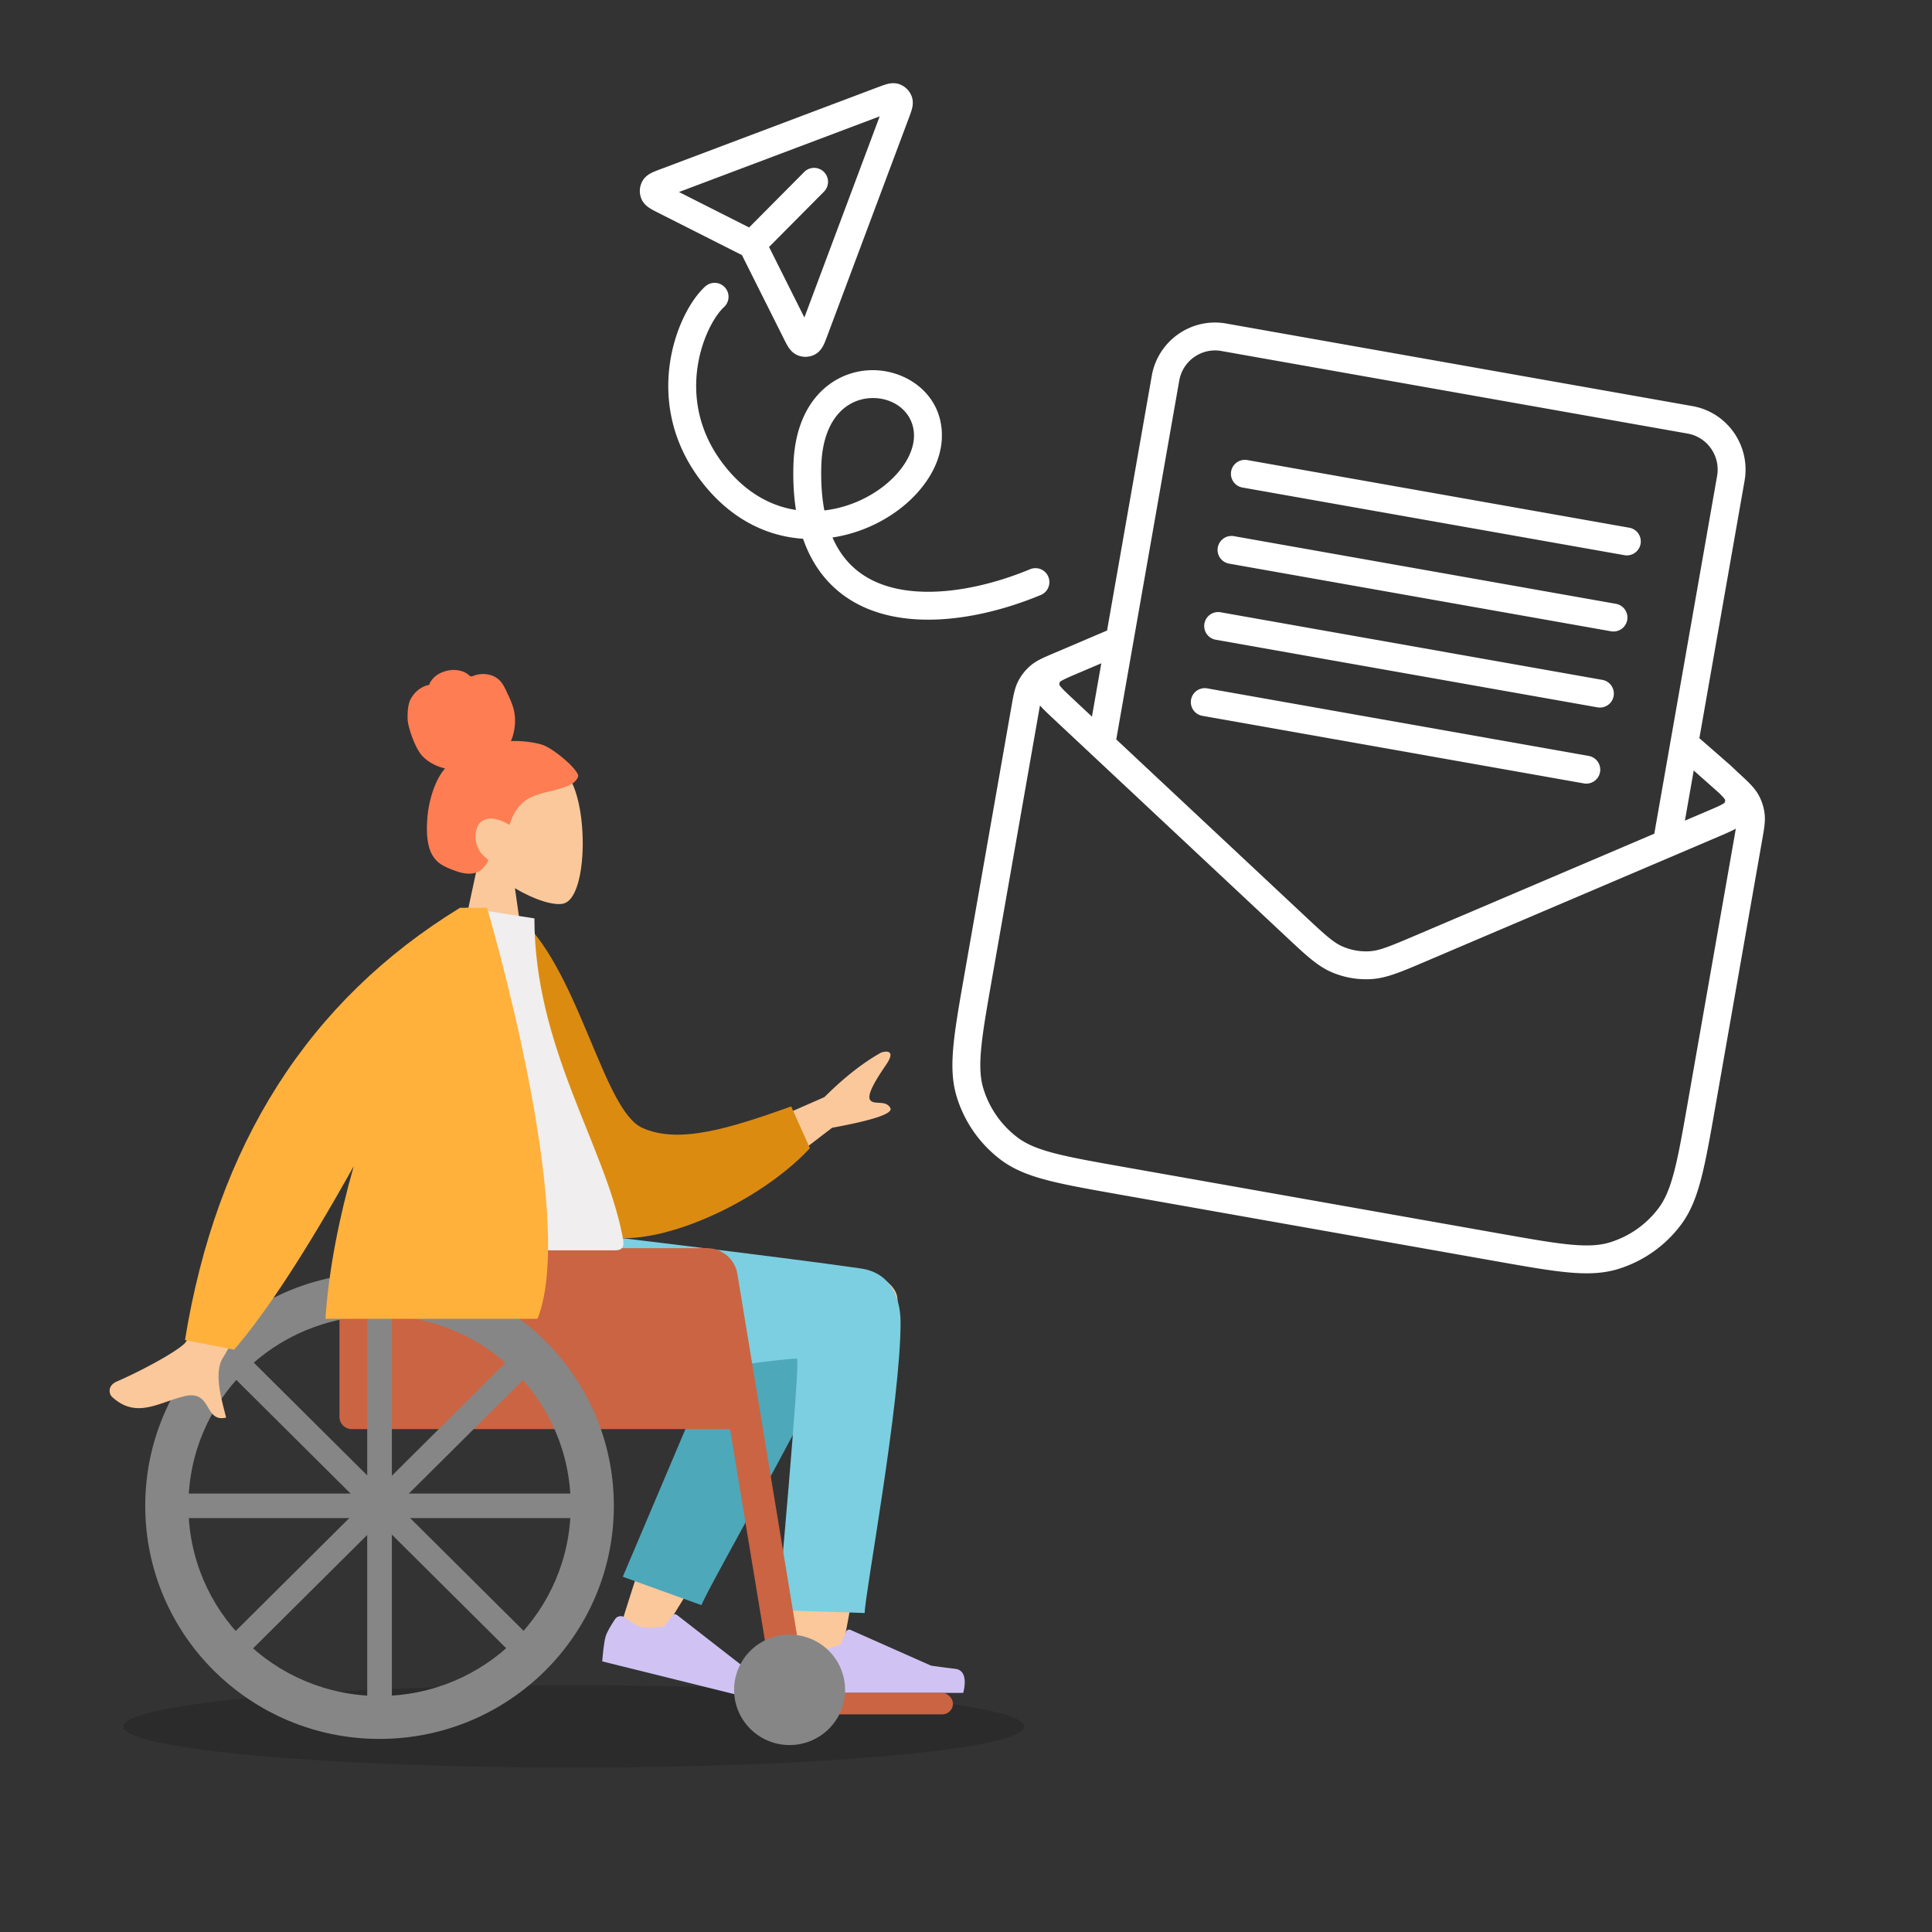 <svg xmlns="http://www.w3.org/2000/svg" width="564" height="564" fill="none"><rect width="100%" height="100%" fill="#333333" stroke="none"/><g clip-path="url(#a)"><path fill="#fff" fill-rule="evenodd" d="m256.802 33.967-58.592 22.09 20.475 10.347 16.122-16.236a4.072 4.072 0 0 1 5.779 5.737l-16.079 16.193 10.312 20.585zm2.01-9.386c.693-.192 2.133-.547 3.689-.012a5.95 5.95 0 0 1 3.692 3.706c.526 1.548.176 2.98-.015 3.675-.206.748-.537 1.631-.859 2.49l-23.833 63.658c-.329.88-.666 1.78-1.006 2.488-.309.643-.999 1.996-2.459 2.819a5.91 5.91 0 0 1-5.295.252c-1.515-.671-2.336-1.931-2.712-2.541-.414-.67-.845-1.531-1.269-2.377l-12.158-24.272-24.272-12.265-.128-.065c-.843-.425-1.702-.86-2.37-1.276-.611-.38-1.864-1.205-2.53-2.72a5.93 5.93 0 0 1 .251-5.278c.818-1.463 2.167-2.158 2.812-2.47.707-.342 1.605-.68 2.481-1.01l.135-.051 63.363-23.89c.855-.322 1.737-.655 2.483-.861m-47.2 59.313a4.07 4.07 0 0 1-.258 5.752c-2.662 2.433-6.552 9.06-7.759 17.772-1.179 8.5.257 18.616 7.64 28.187 6.34 8.218 13.801 12.144 21.129 13.265-.63-3.986-.887-8.366-.742-13.164.268-8.856 2.869-15.648 7.033-20.343 4.168-4.699 9.647-7.001 15.051-7.275 10.528-.534 21.69 6.895 21.244 19.748-.272 7.855-5.229 15.205-11.928 20.457-5.47 4.288-12.449 7.476-20 8.614 1.822 4.184 4.297 7.313 7.178 9.637 3.902 3.148 8.791 5.01 14.36 5.787 11.25 1.569 24.675-1.381 36.149-6.159a4.071 4.071 0 1 1 3.13 7.517c-12.205 5.083-27.173 8.553-40.404 6.706-6.671-.93-13.044-3.235-18.348-7.513-4.675-3.771-8.334-8.928-10.654-15.603-10.457-.686-21.112-5.639-29.645-16.701-8.908-11.547-10.692-23.94-9.259-34.278 1.403-10.126 5.956-18.665 10.331-22.664a4.07 4.07 0 0 1 5.752.258m29.04 65.115c6.514-.748 12.633-3.43 17.346-7.124 5.569-4.367 8.654-9.7 8.814-14.331.241-6.935-5.701-11.689-12.693-11.334-3.357.17-6.742 1.581-9.372 4.546-2.633 2.969-4.762 7.793-4.985 15.186-.151 4.981.18 9.309.89 13.057m95.577-39.293c1.795-10.224 11.513-17.08 21.732-15.27l136.112 24.107c10.215 1.809 17.006 11.582 15.212 21.801l-13.191 75.144 8.999 7.854.075.07c.837.784 1.602 1.5 2.267 2.147l.512.455.039.037.375.351c2.122 1.983 3.795 3.548 4.909 5.492a14.9 14.9 0 0 1 1.852 5.553c.276 2.223-.122 4.48-.627 7.345l-.089.505-13.664 77.837c-1.535 8.745-2.73 15.553-4.134 20.936-1.425 5.466-3.147 9.811-5.92 13.504a36.22 36.22 0 0 1-18.342 12.882c-4.413 1.353-9.076 1.49-14.686.963-5.525-.518-12.313-1.72-21.029-3.264l-110.164-19.511c-8.716-1.544-15.504-2.746-20.872-4.157-5.451-1.433-9.785-3.163-13.469-5.949a36.35 36.35 0 0 1-12.843-18.398c-1.348-4.42-1.487-9.093-.965-14.719.514-5.54 1.709-12.349 3.245-21.094l13.663-77.836.089-.506c.501-2.865.895-5.123 1.912-7.118a14.8 14.8 0 0 1 3.635-4.587c1.711-1.446 3.819-2.343 6.487-3.477l.472-.201 3.118-1.329.295-.126 11.93-5.084.013-.006zm-14.731 83.919-6.908 2.944c-2.096.893-3.41 1.457-4.33 1.953-.552.297-.772.474-.834.528-.156.27-.212.588-.156.897.039.072.185.315.607.789.697.783 1.74 1.765 3.405 3.324l5.482 5.134zm4.367 22.218 54.958 51.461c6.129 5.74 8.49 7.871 11.121 9.003a17.3 17.3 0 0 0 7.813 1.384c2.856-.16 5.797-1.35 13.512-4.638l69.664-29.69 18.332-104.427c1.023-5.826-2.852-11.355-8.612-12.375l-136.112-24.107c-5.755-1.019-11.27 2.839-12.292 8.66zm166.004 23.712 6.403-2.729c2.096-.893 3.409-1.457 4.33-1.953.551-.297.771-.474.833-.529.156-.269.212-.587.156-.896a2.4 2.4 0 0 0-.198-.297c-.275-.365-.73-.866-1.51-1.631l-7.443-6.607zm14.859 2.342-.265.145c-1.289.694-2.952 1.403-4.836 2.206l-85.166 36.296-.736.314c-6.716 2.864-11.051 4.713-15.512 4.963a25.45 25.45 0 0 1-11.488-2.034c-4.105-1.767-7.547-4.992-12.883-9.991l-.585-.548-67.67-63.365c-1.497-1.402-2.818-2.638-3.792-3.733q-.098-.108-.195-.222c-.102.553-.218 1.201-.353 1.971l-13.633 77.656c-1.573 8.964-2.708 15.447-3.188 20.618-.475 5.124-.265 8.605.646 11.592a28.2 28.2 0 0 0 9.965 14.278c2.484 1.878 5.668 3.265 10.628 4.569 5.007 1.316 11.467 2.463 20.403 4.046l109.802 19.447c8.936 1.583 15.397 2.724 20.55 3.207 5.105.479 8.568.269 11.539-.641a28.07 28.07 0 0 0 14.217-9.987c1.872-2.493 3.254-5.69 4.553-10.668 1.31-5.025 2.451-11.507 4.024-20.471l13.633-77.655c.136-.779.249-1.435.342-1.993M359.403 137.603a4.07 4.07 0 0 1 4.719-3.299l111.442 19.737a4.072 4.072 0 1 1-1.421 8.018l-111.441-19.737a4.07 4.07 0 0 1-3.299-4.719m-3.9 22.216a4.07 4.07 0 0 1 4.719-3.299l111.442 19.738a4.072 4.072 0 1 1-1.421 8.018l-111.441-19.738a4.07 4.07 0 0 1-3.299-4.719m-3.901 22.217a4.073 4.073 0 0 1 4.72-3.299l111.441 19.737a4.07 4.07 0 0 1 3.299 4.719 4.07 4.07 0 0 1-4.719 3.299l-111.442-19.737a4.07 4.07 0 0 1-3.299-4.719m-3.9 22.216a4.073 4.073 0 0 1 4.72-3.299l111.441 19.738a4.072 4.072 0 0 1-1.42 8.018l-111.442-19.738a4.07 4.07 0 0 1-3.299-4.719" clip-rule="evenodd"/><ellipse cx="167.5" cy="504" fill="#000" opacity=".15" rx="131.5" ry="12" style="mix-blend-mode:multiply"/><path fill="#FAC89A" fill-rule="evenodd" d="M150.325 259.286c5.809 3.49 11.516 5.177 14.195 4.488 6.719-1.726 7.337-26.226 2.138-35.885s-31.922-13.869-33.269 5.268c-.467 6.642 2.331 12.57 6.464 17.406L132.441 285h21.53z" clip-rule="evenodd"/><path fill="#FF7D53" fill-rule="evenodd" d="M158.154 217.369c-2.942-.894-7.213-1.197-9.009-.992 1.022-2.441 1.427-5.16 1.097-7.808-.322-2.572-1.475-4.763-2.542-7.059-.491-1.058-1.048-2.11-1.879-2.919-.846-.825-1.917-1.369-3.041-1.629-1.149-.265-2.351-.243-3.502-.002-.509.107-.966.339-1.466.468-.511.132-.759-.187-1.131-.508-.894-.773-2.206-1.154-3.338-1.291-1.27-.153-2.587.038-3.799.454-1.178.406-2.311 1.063-3.163 2.022-.38.426-.724.912-.948 1.448-.092.22-.107.35-.327.431-.204.075-.442.077-.652.148-2.033.686-3.771 2.251-4.717 4.262-.552 1.172-.814 3.237-.742 5.551s2.168 8.353 4.128 10.555c1.75 1.966 4.323 3.263 6.805 3.831-1.648 1.878-2.744 4.224-3.556 6.61a32.2 32.2 0 0 0-1.627 8.029c-.191 2.607-.209 5.364.404 7.915.573 2.386 1.8 4.343 3.848 5.585.938.569 1.947.996 2.962 1.387 1 .384 2.003.759 3.051.975 1.983.408 4.268.338 5.796-1.235.55-.568 1.156-1.28 1.557-1.973.145-.25.232-.413.057-.656-.211-.292-.551-.515-.821-.744-1.54-1.301-2.493-3.038-2.733-5.102-.244-2.095.321-4.798 2.363-5.713 2.522-1.128 5.299.167 7.541 1.375.952-3.352 2.908-6.369 5.975-7.907 3.392-1.7 7.285-1.899 10.771-3.359.909-.38 1.834-.811 2.503-1.586.279-.324.607-.744.719-1.172.147-.563-.217-1.035-.499-1.473-1.49-2.326-7.144-7.023-10.085-7.918" clip-rule="evenodd"/><path fill="#FAC89A" fill-rule="evenodd" d="M231.587 425.861c-1.674 18.213-.001 57.363.9 68.656.566 7.098 10.289 5.239 11.197-.441.154-.962.78-4.343 1.715-9.388 4.584-24.735 16.58-89.473 16.601-105.214.01-7.218-16.142-12.99-22.604-4.271-5.313-3.713-12.854-4.708-17.503 2.79-3.52 5.677-11.883 21.792-20.802 40.611-7.813 16.485-20.022 56.504-20.022 56.504l10.365 4.711s25.603-40.954 41.724-69.667a985 985 0 0 0-1.571 15.709" clip-rule="evenodd"/><path fill="#4DA8BA" fill-rule="evenodd" d="m181.81 460.292 35.574-83.843c8.523-13.639 32.417 2.775 29.511 10.686-6.598 17.959-40.155 76.102-42.121 81.453z" clip-rule="evenodd"/><path fill="#7BCFE0" fill-rule="evenodd" d="M262.9 386.02c0 23.765-10.471 79.627-10.478 84.86l-25.364-.851s6.651-72.853 5.609-73.347c-1.562-.74-64.031 8.602-82.767 9.308-27.017 1.017-38.193-15.473-39.1-46.766h52.333s67.124 7.972 88.233 11.089c9.037 1.334 11.534 9.16 11.534 15.707" clip-rule="evenodd"/><path fill="#D0C3F3" fill-rule="evenodd" d="M182.499 472.238c-.929-.707-2.277-.553-2.928.418-1.062 1.584-2.474 3.865-2.83 5.284-.589 2.35-.932 7.054-.932 7.054l49.254 12.218s3.503-5.839-.508-7.368a305 305 0 0 1-6.644-2.614l-20.269-15.771a1 1 0 0 0-1.42.196l-2.3 3.103s-4.274.827-6.668.234c-1.4-.348-3.365-1.695-4.755-2.754m51.3 7.979c-1.072-.462-2.342.012-2.738 1.111-.645 1.792-1.46 4.345-1.46 5.808 0 2.422.811 7.069.811 7.069h50.761s1.979-6.508-2.284-7.027-7.083-.937-7.083-.937l-23.502-10.424a1 1 0 0 0-1.329.531l-1.478 3.565s-3.946 1.832-6.413 1.832c-1.444 0-3.678-.835-5.285-1.528" clip-rule="evenodd"/><rect width="47.7" height="6.268" x="230.5" y="494.205" fill="#CB6442" rx="3.134"/><path fill="#CB6442" d="M99.1 373.326c0-4.945 4.029-8.954 9-8.954h96.3c4.97 0 9 4.009 9 8.954v43.875H102.7a3.59 3.59 0 0 1-3.6-3.582z"/><path fill="#CB6442" fill-rule="evenodd" d="M204.4 364.372h1.974c4.408 0 8.167 3.176 8.881 7.504L235 491.519h-9.618" clip-rule="evenodd"/><path fill="#868686" fill-rule="evenodd" d="M230.5 509.427c8.947 0 16.2-7.216 16.2-16.117s-7.253-16.118-16.2-16.118-16.2 7.216-16.2 16.118 7.253 16.117 16.2 16.117m-51.3-69.841c0 37.583-30.623 68.05-68.4 68.05s-68.4-30.467-68.4-68.05 30.624-68.05 68.4-68.05 68.4 30.467 68.4 68.05m-12.6 0c0 30.66-24.982 55.514-55.8 55.514S55 470.246 55 439.586s24.983-55.515 55.8-55.515c30.818 0 55.8 24.855 55.8 55.515" clip-rule="evenodd"/><path fill="#868686" d="M107.2 380.49h7.2v118.192h-7.2z"/><rect width="7.182" height="118.497" fill="#868686" rx="2" transform="scale(1.003 .997)rotate(45 -403.42 379.055)"/><rect width="7.163" height="118.8" x="170.2" y="436.004" fill="#868686" rx="2" transform="rotate(90 170.2 436.004)"/><rect width="7.182" height="118.497" fill="#868686" rx="2" transform="scale(-1.003 -.997)rotate(-45 -656.975 -52.994)"/><path fill="#FAC89A" fill-rule="evenodd" d="M240.674 320.268 208 334.626 218.433 348l24.471-18.774q18.335-3.37 17.006-5.789c-.747-1.361-2.136-1.437-3.416-1.508-.997-.055-1.928-.106-2.436-.758-1.161-1.488 1.704-6.085 4.609-10.332 2.906-4.246.183-4.092-1.411-3.585q-7.996 4.453-16.582 13.014M95 341.635 76.558 338q-18.762 49.126-22.37 53.842c-1.765 2.305-12.646 8.243-20.01 11.414-2.956 1.273-2.321 3.754-1.454 4.548 5.468 5.008 10.552 3.253 16.087 1.342 1.602-.553 3.242-1.119 4.94-1.538 4.394-1.084 5.732 1.161 6.995 3.283 1.12 1.878 2.18 3.66 5.255 2.949a99 99 0 0 0-.497-1.996c-1.198-4.685-2.966-11.595-.344-15.61q2.02-3.09 29.84-54.599" clip-rule="evenodd"/><path fill="#DC8B11" fill-rule="evenodd" d="m144.825 269.98 7.731-1.319c16.824 16.279 23.666 55.38 34.883 60.558 10.605 4.897 25.646.166 43.526-6.222l5.466 12.19c-16.255 17.503-50.866 32.285-64.885 23.836-22.413-13.508-27.554-61.731-26.721-89.043" clip-rule="evenodd"/><path fill="#F0EEEE" fill-rule="evenodd" d="M111 365h68.547c3.132 0 2.542-2.282 2.089-4.567-5.226-26.369-25.625-54.794-25.625-92.329L136.239 265C119.885 291.331 114.23 321.505 111 365" clip-rule="evenodd"/><path fill="#FFB13C" fill-rule="evenodd" d="M134.55 265h-.249Q67.865 305.707 54 391.205L68.35 394q14.161-16.406 34.91-53.559C99.041 355.326 95.967 370.573 95 385h61.907c11.985-29.951-14.728-120-14.728-120z" clip-rule="evenodd"/></g><defs><clipPath id="a"><path fill="#fff" d="M0 0h564v564H0z"/></clipPath></defs></svg>